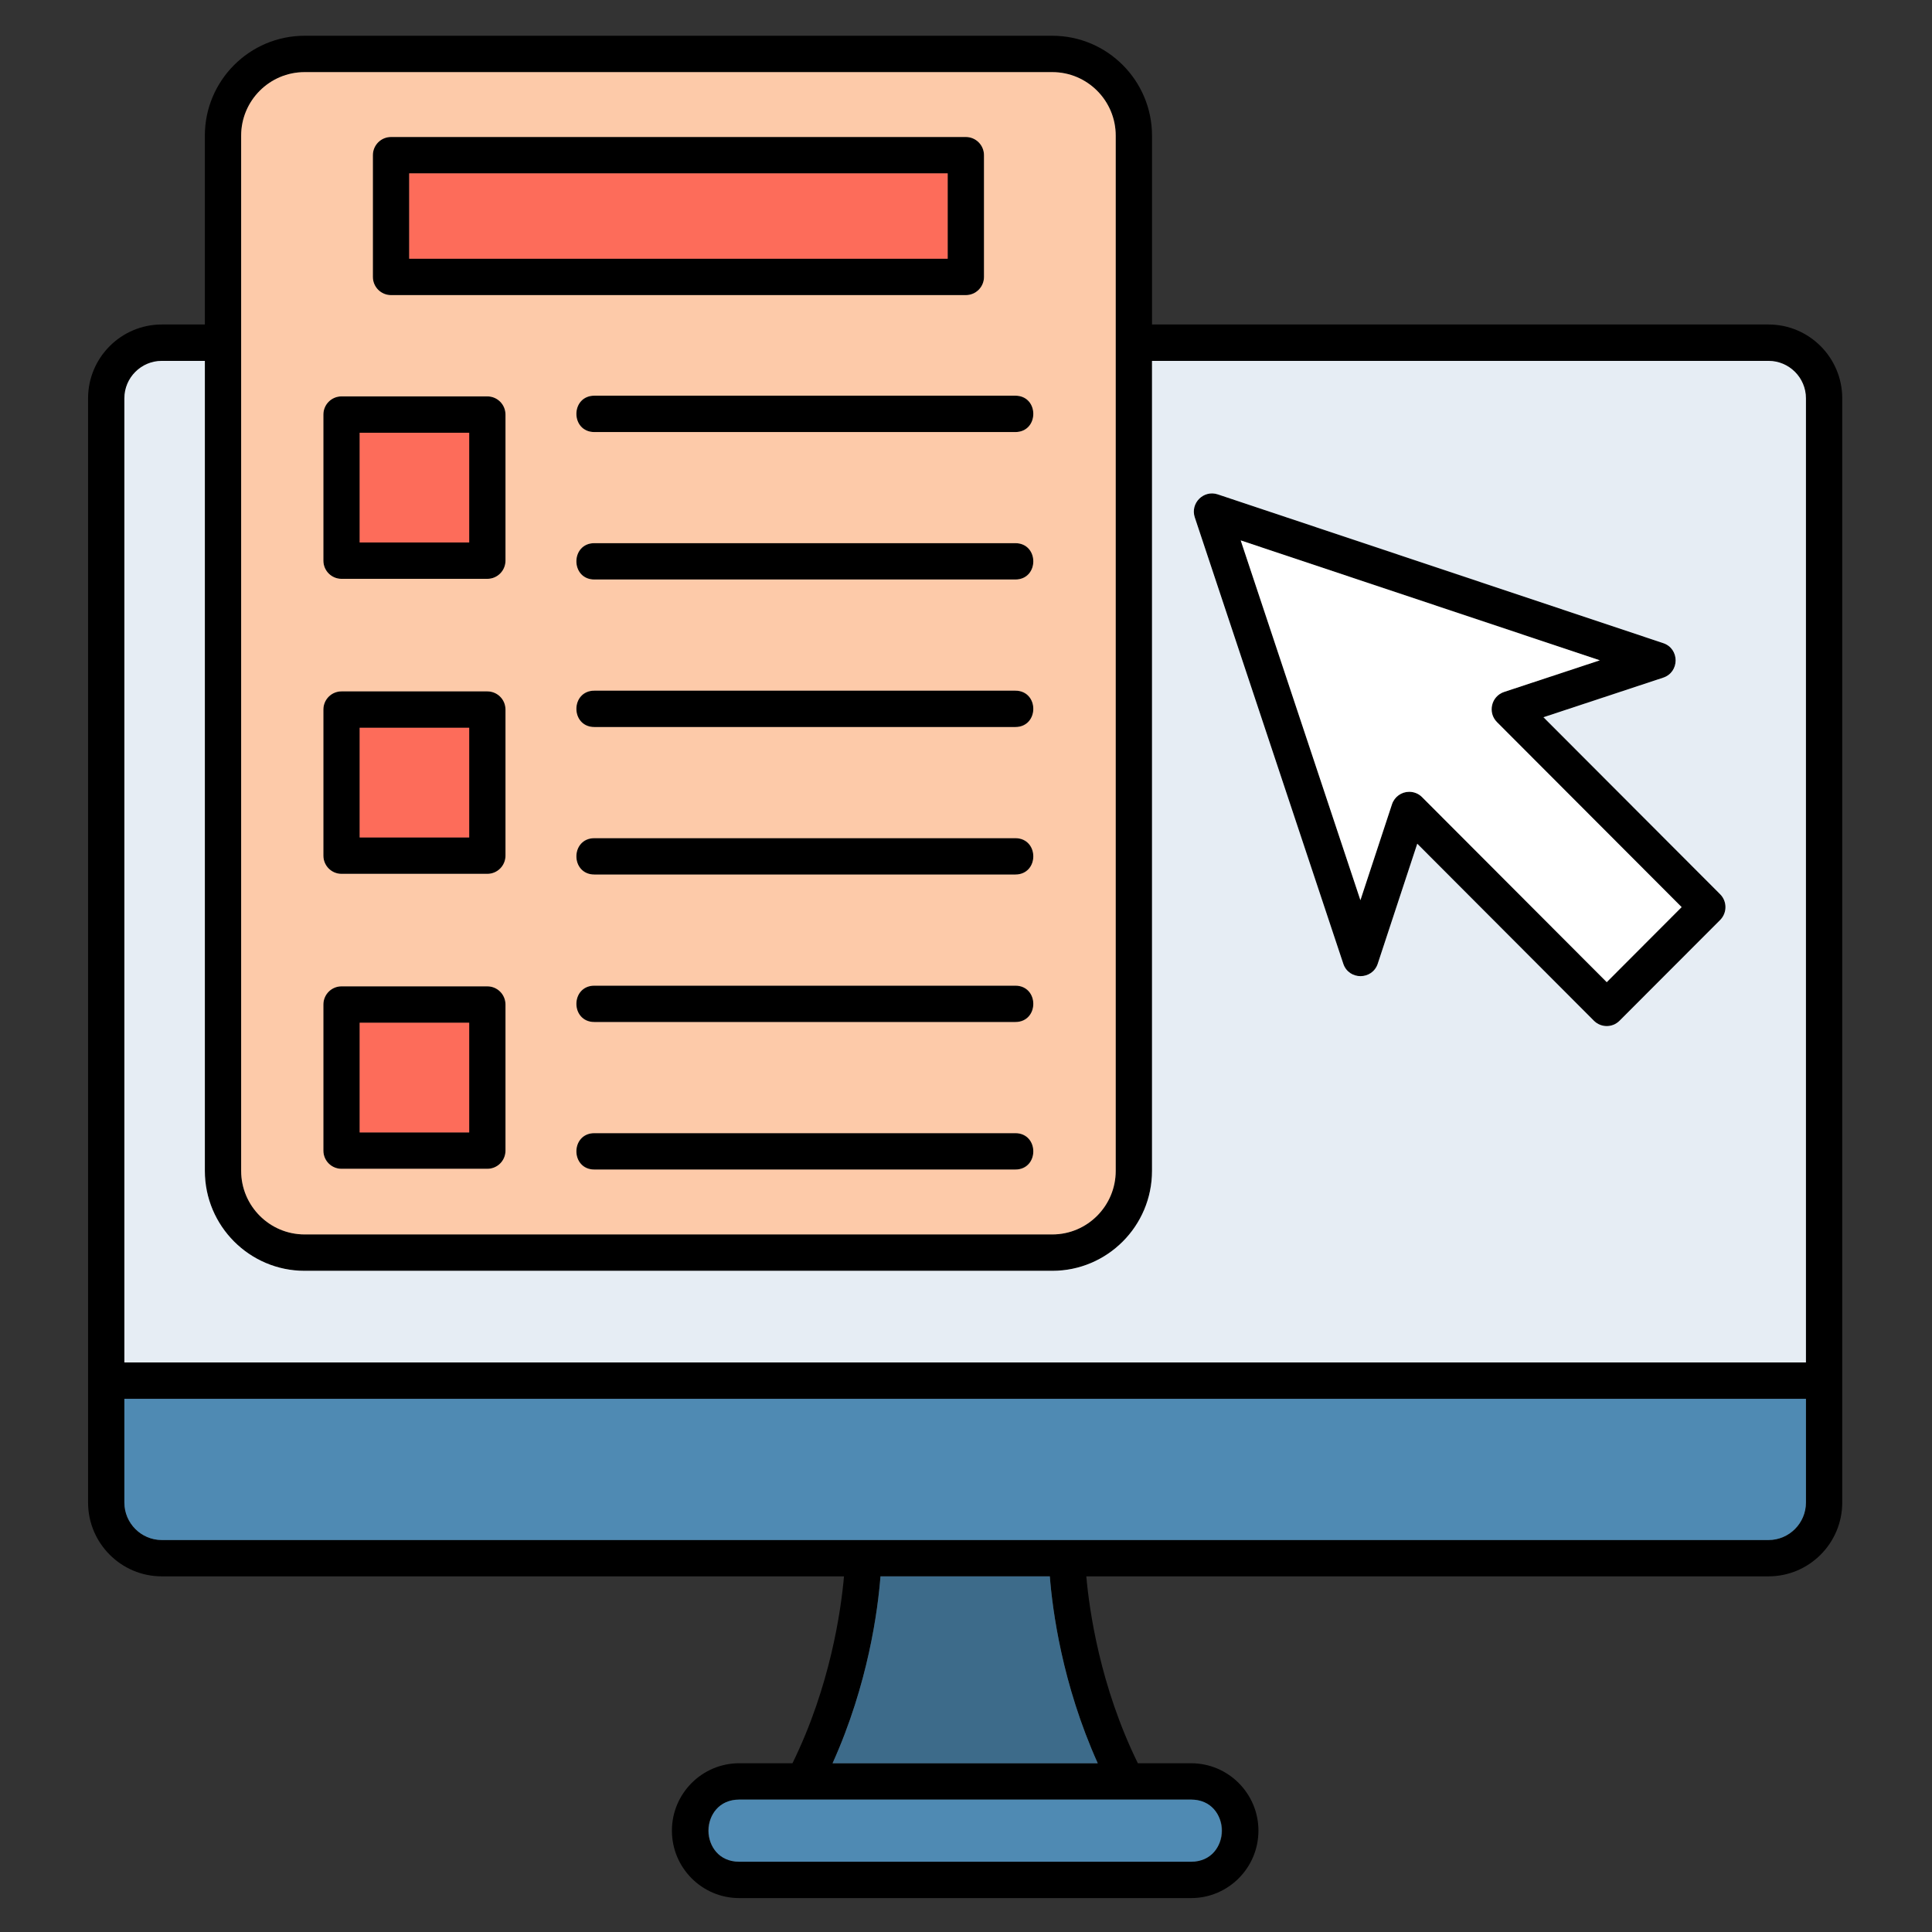 <svg xmlns="http://www.w3.org/2000/svg" xmlns:xlink="http://www.w3.org/1999/xlink" width="500" zoomAndPan="magnify" viewBox="0 0 375 375" height="500" preserveAspectRatio="xMidYMid meet" version="1.2"><rect x="0" y="0" width="375" height="375" fill="#333333" stroke="none"/><defs><clipPath id="c71b6965e0"><path d="M 17.086 6.93 L 357.586 6.93 L 357.586 368.43 L 17.086 368.43 Z M 17.086 6.93 "/></clipPath></defs><g id="7220d78df8"><g clip-rule="nonzero" clip-path="url(#c71b6965e0)"><path style=" stroke:none;fill-rule:evenodd;fill:#000000;fill-opacity:1;" d="M 187.469 57.281 L 75.898 57.281 C 73.953 57.281 72.375 55.699 72.375 53.75 L 72.375 30.121 C 72.375 28.172 73.953 26.59 75.898 26.59 L 187.469 26.59 C 189.414 26.59 190.992 28.172 190.992 30.121 L 190.992 53.75 C 190.992 55.699 189.414 57.281 187.469 57.281 Z M 231.195 368.418 L 143.477 368.418 C 136.277 368.418 130.418 362.551 130.418 355.328 C 130.418 348.113 136.277 342.246 143.477 342.246 L 153.816 342.246 C 161.164 327.293 163.238 312.559 163.82 305.969 L 31.406 305.969 C 23.512 305.969 17.094 299.539 17.094 291.637 L 17.094 77.316 C 17.094 69.41 23.512 62.984 31.406 62.984 L 39.762 62.984 L 39.762 26.328 C 39.762 15.637 48.445 6.941 59.121 6.941 L 204.254 6.941 C 214.926 6.941 223.605 15.637 223.605 26.328 L 223.605 62.984 L 343.266 62.984 C 351.16 62.984 357.578 69.41 357.578 77.316 L 357.578 291.637 C 357.578 299.539 351.16 305.969 343.266 305.969 L 210.852 305.969 C 211.438 312.559 213.508 327.293 220.859 342.246 L 231.195 342.246 C 238.398 342.246 244.262 348.113 244.262 355.328 C 244.262 362.551 238.398 368.418 231.195 368.418 Z M 161.602 342.246 L 213.07 342.246 C 206.137 326.84 204.27 312.41 203.77 305.969 L 170.902 305.969 C 170.402 312.41 168.543 326.84 161.602 342.246 Z M 143.477 349.301 C 140.164 349.301 137.461 352.012 137.461 355.328 C 137.461 358.656 140.164 361.359 143.477 361.359 L 231.195 361.359 C 234.516 361.359 237.215 358.656 237.215 355.328 C 237.215 352.012 234.516 349.301 231.195 349.301 L 218.801 349.301 L 218.703 349.305 L 218.582 349.301 L 156.09 349.301 L 155.973 349.305 L 155.871 349.301 Z M 207.004 298.918 L 207.066 298.91 C 207.082 298.91 207.094 298.91 207.109 298.91 L 207.223 298.918 L 343.266 298.918 C 347.27 298.918 350.531 295.648 350.531 291.637 L 350.531 271.508 L 24.141 271.508 L 24.141 291.637 C 24.141 295.648 27.402 298.918 31.406 298.918 Z M 24.141 264.449 L 350.531 264.449 L 350.531 77.316 C 350.531 73.309 347.27 70.047 343.266 70.047 L 223.605 70.047 L 223.605 227.266 C 223.605 237.965 214.926 246.664 204.254 246.664 L 59.121 246.664 C 48.445 246.664 39.762 237.965 39.762 227.266 L 39.762 70.047 L 31.406 70.047 C 27.402 70.047 24.141 73.309 24.141 77.316 Z M 311.867 199.16 C 310.965 199.16 310.062 198.812 309.371 198.121 L 275.09 163.766 L 267.422 187.051 C 266.945 188.5 265.598 189.473 264.082 189.48 C 264.082 189.48 264.074 189.48 264.074 189.48 C 262.562 189.48 261.215 188.504 260.734 187.066 L 231.906 100.418 C 231.484 99.156 231.816 97.758 232.762 96.812 C 233.703 95.867 235.098 95.535 236.367 95.957 L 322.84 124.836 C 324.277 125.316 325.25 126.672 325.25 128.188 C 325.242 129.715 324.27 131.062 322.824 131.535 L 299.586 139.215 L 333.883 173.574 C 334.535 174.238 334.91 175.133 334.91 176.07 C 334.91 177.012 334.535 177.906 333.883 178.57 L 314.355 198.121 C 313.672 198.812 312.77 199.16 311.867 199.16 Z M 273.531 153.691 C 274.457 153.691 275.359 154.051 276.02 154.723 L 311.867 190.637 L 326.406 176.07 L 290.559 140.156 C 289.699 139.293 289.34 138.039 289.621 136.844 C 289.91 135.652 290.781 134.691 291.945 134.309 L 310.527 128.168 L 240.82 104.891 L 264.055 174.73 L 270.184 156.113 C 270.566 154.949 271.523 154.066 272.715 153.781 C 272.988 153.719 273.258 153.691 273.531 153.691 Z M 59.121 14 C 52.336 14 46.809 19.527 46.809 26.328 L 46.809 227.266 C 46.809 234.066 52.336 239.602 59.121 239.602 L 204.254 239.602 C 211.043 239.602 216.559 234.066 216.559 227.266 L 216.559 26.328 C 216.559 19.527 211.043 14 204.254 14 Z M 94.594 226.863 L 66.285 226.863 C 64.344 226.863 62.77 225.289 62.77 223.336 L 62.77 194.98 C 62.77 193.031 64.344 191.449 66.285 191.449 L 94.594 191.449 C 96.539 191.449 98.117 193.031 98.117 194.98 L 98.117 223.336 C 98.117 225.289 96.539 226.863 94.594 226.863 Z M 69.809 219.805 L 91.07 219.805 L 91.07 198.512 L 69.809 198.512 Z M 94.594 169.613 L 66.285 169.613 C 64.344 169.613 62.77 168.031 62.77 166.082 L 62.77 137.727 C 62.77 135.77 64.344 134.195 66.285 134.195 L 94.594 134.195 C 96.539 134.195 98.117 135.77 98.117 137.727 L 98.117 166.082 C 98.117 168.031 96.539 169.613 94.594 169.613 Z M 69.809 162.551 L 91.07 162.551 L 91.07 141.258 L 69.809 141.258 Z M 94.594 112.352 L 66.285 112.352 C 64.344 112.352 62.77 110.77 62.77 108.82 L 62.77 80.469 C 62.77 78.52 64.344 76.938 66.285 76.938 L 94.594 76.938 C 96.539 76.938 98.117 78.52 98.117 80.469 L 98.117 108.82 C 98.117 110.77 96.539 112.352 94.594 112.352 Z M 69.809 105.293 L 91.07 105.293 L 91.07 83.996 L 69.809 83.996 Z M 197.082 112.484 L 115.359 112.484 C 113.41 112.484 111.836 110.91 111.836 108.957 C 111.836 107.008 113.41 105.426 115.359 105.426 L 197.082 105.426 C 199.027 105.426 200.605 107.008 200.605 108.957 C 200.605 110.91 199.027 112.484 197.082 112.484 Z M 197.082 83.863 L 115.359 83.863 C 113.41 83.863 111.836 82.281 111.836 80.332 C 111.836 78.379 113.41 76.801 115.359 76.801 L 197.082 76.801 C 199.027 76.801 200.605 78.379 200.605 80.332 C 200.605 82.281 199.027 83.863 197.082 83.863 Z M 197.082 169.746 L 115.359 169.746 C 113.41 169.746 111.836 168.164 111.836 166.215 C 111.836 164.266 113.41 162.688 115.359 162.688 L 197.082 162.688 C 199.027 162.688 200.605 164.266 200.605 166.215 C 200.605 168.164 199.027 169.746 197.082 169.746 Z M 197.082 141.117 L 115.359 141.117 C 113.41 141.117 111.836 139.535 111.836 137.586 C 111.836 135.637 113.41 134.055 115.359 134.055 L 197.082 134.055 C 199.027 134.055 200.605 135.637 200.605 137.586 C 200.605 139.535 199.027 141.117 197.082 141.117 Z M 197.082 227.008 L 115.359 227.008 C 113.41 227.008 111.836 225.426 111.836 223.477 C 111.836 221.527 113.41 219.945 115.359 219.945 L 197.082 219.945 C 199.027 219.945 200.605 221.527 200.605 223.477 C 200.605 225.426 199.027 227.008 197.082 227.008 Z M 197.082 198.375 L 115.359 198.375 C 113.41 198.375 111.836 196.793 111.836 194.848 C 111.836 192.898 113.41 191.316 115.359 191.316 L 197.082 191.316 C 199.027 191.316 200.605 192.898 200.605 194.848 C 200.605 196.793 199.027 198.375 197.082 198.375 Z M 79.422 50.219 L 183.945 50.219 L 183.945 33.648 L 79.422 33.648 Z M 79.422 50.219 "/></g><path style=" stroke:none;fill-rule:evenodd;fill:#e6edf4;fill-opacity:1;" d="M 223.605 70.047 L 223.605 227.266 C 223.605 237.965 214.926 246.664 204.254 246.664 L 59.121 246.664 C 48.445 246.664 39.762 237.965 39.762 227.266 L 39.762 70.047 L 31.406 70.047 C 27.402 70.047 24.141 73.309 24.141 77.316 L 24.141 264.449 L 350.531 264.449 L 350.531 77.316 C 350.531 73.309 347.27 70.047 343.266 70.047 Z M 311.867 199.16 C 310.965 199.16 310.062 198.812 309.371 198.121 L 275.09 163.766 L 267.422 187.051 C 266.359 190.27 261.801 190.277 260.734 187.066 L 231.906 100.418 C 230.992 97.672 233.621 95.039 236.367 95.957 L 322.84 124.836 C 326.047 125.906 326.031 130.477 322.824 131.535 L 299.586 139.215 L 333.883 173.574 C 335.254 174.949 335.254 177.188 333.883 178.57 L 314.355 198.121 C 313.672 198.812 312.77 199.16 311.867 199.16 Z M 311.867 199.16 "/><path style=" stroke:none;fill-rule:evenodd;fill:#ffffff;fill-opacity:1;" d="M 240.82 104.891 L 264.055 174.73 L 270.184 156.113 C 270.664 154.664 272.016 153.691 273.531 153.691 C 274.457 153.691 275.359 154.051 276.02 154.723 L 311.867 190.637 L 326.406 176.07 L 290.559 140.156 C 288.711 138.305 289.457 135.129 291.945 134.309 L 310.527 128.168 Z M 240.82 104.891 "/><path style=" stroke:none;fill-rule:evenodd;fill:#fdcaa9;fill-opacity:1;" d="M 197.082 105.426 C 201.719 105.426 201.727 112.484 197.082 112.484 L 115.359 112.484 C 110.719 112.484 110.719 105.426 115.359 105.426 Z M 216.559 227.266 L 216.559 26.328 C 216.559 19.527 211.043 14 204.254 14 L 59.121 14 C 52.336 14 46.809 19.527 46.809 26.328 L 46.809 227.266 C 46.809 234.066 52.336 239.602 59.121 239.602 L 204.254 239.602 C 211.043 239.602 216.559 234.066 216.559 227.266 Z M 197.082 83.863 L 115.359 83.863 C 110.719 83.863 110.719 76.801 115.359 76.801 L 197.082 76.801 C 201.727 76.801 201.719 83.863 197.082 83.863 Z M 187.469 57.281 L 75.898 57.281 C 73.953 57.281 72.375 55.699 72.375 53.75 L 72.375 30.121 C 72.375 28.172 73.953 26.59 75.898 26.59 L 187.469 26.59 C 189.414 26.59 190.992 28.172 190.992 30.121 L 190.992 53.75 C 190.992 55.699 189.414 57.281 187.469 57.281 Z M 115.359 134.055 L 197.082 134.055 C 201.727 134.055 201.719 141.117 197.082 141.117 L 115.359 141.117 C 110.719 141.117 110.719 134.055 115.359 134.055 Z M 115.359 162.688 L 197.082 162.688 C 201.727 162.688 201.719 169.746 197.082 169.746 L 115.359 169.746 C 110.719 169.746 110.719 162.688 115.359 162.688 Z M 98.117 194.98 L 98.117 223.336 C 98.117 225.289 96.539 226.863 94.594 226.863 L 66.285 226.863 C 64.344 226.863 62.77 225.289 62.77 223.336 L 62.77 194.98 C 62.77 193.031 64.344 191.449 66.285 191.449 L 94.594 191.449 C 96.539 191.449 98.117 193.031 98.117 194.98 Z M 98.117 137.727 L 98.117 166.082 C 98.117 168.031 96.539 169.613 94.594 169.613 L 66.285 169.613 C 64.344 169.613 62.77 168.031 62.77 166.082 L 62.77 137.727 C 62.77 135.77 64.344 134.195 66.285 134.195 L 94.594 134.195 C 96.539 134.195 98.117 135.77 98.117 137.727 Z M 98.117 108.82 C 98.117 110.77 96.539 112.352 94.594 112.352 L 66.285 112.352 C 64.344 112.352 62.77 110.77 62.77 108.82 L 62.77 80.469 C 62.77 78.52 64.344 76.938 66.285 76.938 L 94.594 76.938 C 96.539 76.938 98.117 78.52 98.117 80.469 Z M 115.359 191.316 L 197.082 191.316 C 201.719 191.316 201.727 198.375 197.082 198.375 L 115.359 198.375 C 110.719 198.375 110.719 191.316 115.359 191.316 Z M 115.359 219.945 L 197.082 219.945 C 201.719 219.945 201.727 227.008 197.082 227.008 L 115.359 227.008 C 110.719 227.008 110.719 219.945 115.359 219.945 Z M 115.359 219.945 "/><path style=" stroke:none;fill-rule:evenodd;fill:#fd6c5a;fill-opacity:1;" d="M 79.422 33.648 L 183.945 33.648 L 183.945 50.219 L 79.422 50.219 Z M 79.422 33.648 "/><path style=" stroke:none;fill-rule:evenodd;fill:#fd6c5a;fill-opacity:1;" d="M 69.809 198.512 L 91.07 198.512 L 91.07 219.805 L 69.809 219.805 Z M 69.809 198.512 "/><path style=" stroke:none;fill-rule:evenodd;fill:#fd6c5a;fill-opacity:1;" d="M 69.809 141.258 L 91.07 141.258 L 91.07 162.551 L 69.809 162.551 Z M 69.809 141.258 "/><path style=" stroke:none;fill-rule:evenodd;fill:#fd6c5a;fill-opacity:1;" d="M 69.809 83.996 L 91.07 83.996 L 91.07 105.293 L 69.809 105.293 Z M 69.809 83.996 "/><path style=" stroke:none;fill-rule:evenodd;fill:#4f8ab3;fill-opacity:1;" d="M 350.531 271.508 L 24.141 271.508 L 24.141 291.637 C 24.141 295.648 27.402 298.918 31.406 298.918 L 343.266 298.918 C 347.27 298.918 350.531 295.648 350.531 291.637 Z M 350.531 271.508 "/><path style=" stroke:none;fill-rule:evenodd;fill:#4f8ab3;fill-opacity:1;" d="M 231.195 349.301 L 155.973 349.305 L 143.477 349.301 C 135.562 349.301 135.559 361.359 143.477 361.359 L 231.195 361.359 C 239.117 361.359 239.117 349.301 231.195 349.301 Z M 231.195 349.301 "/><path style=" stroke:none;fill-rule:evenodd;fill:#3d6b8a;fill-opacity:1;" d="M 161.602 342.246 L 213.07 342.246 C 206.137 326.84 204.27 312.41 203.77 305.969 L 170.902 305.969 C 170.402 312.41 168.543 326.84 161.602 342.246 Z M 161.602 342.246 "/></g></svg>